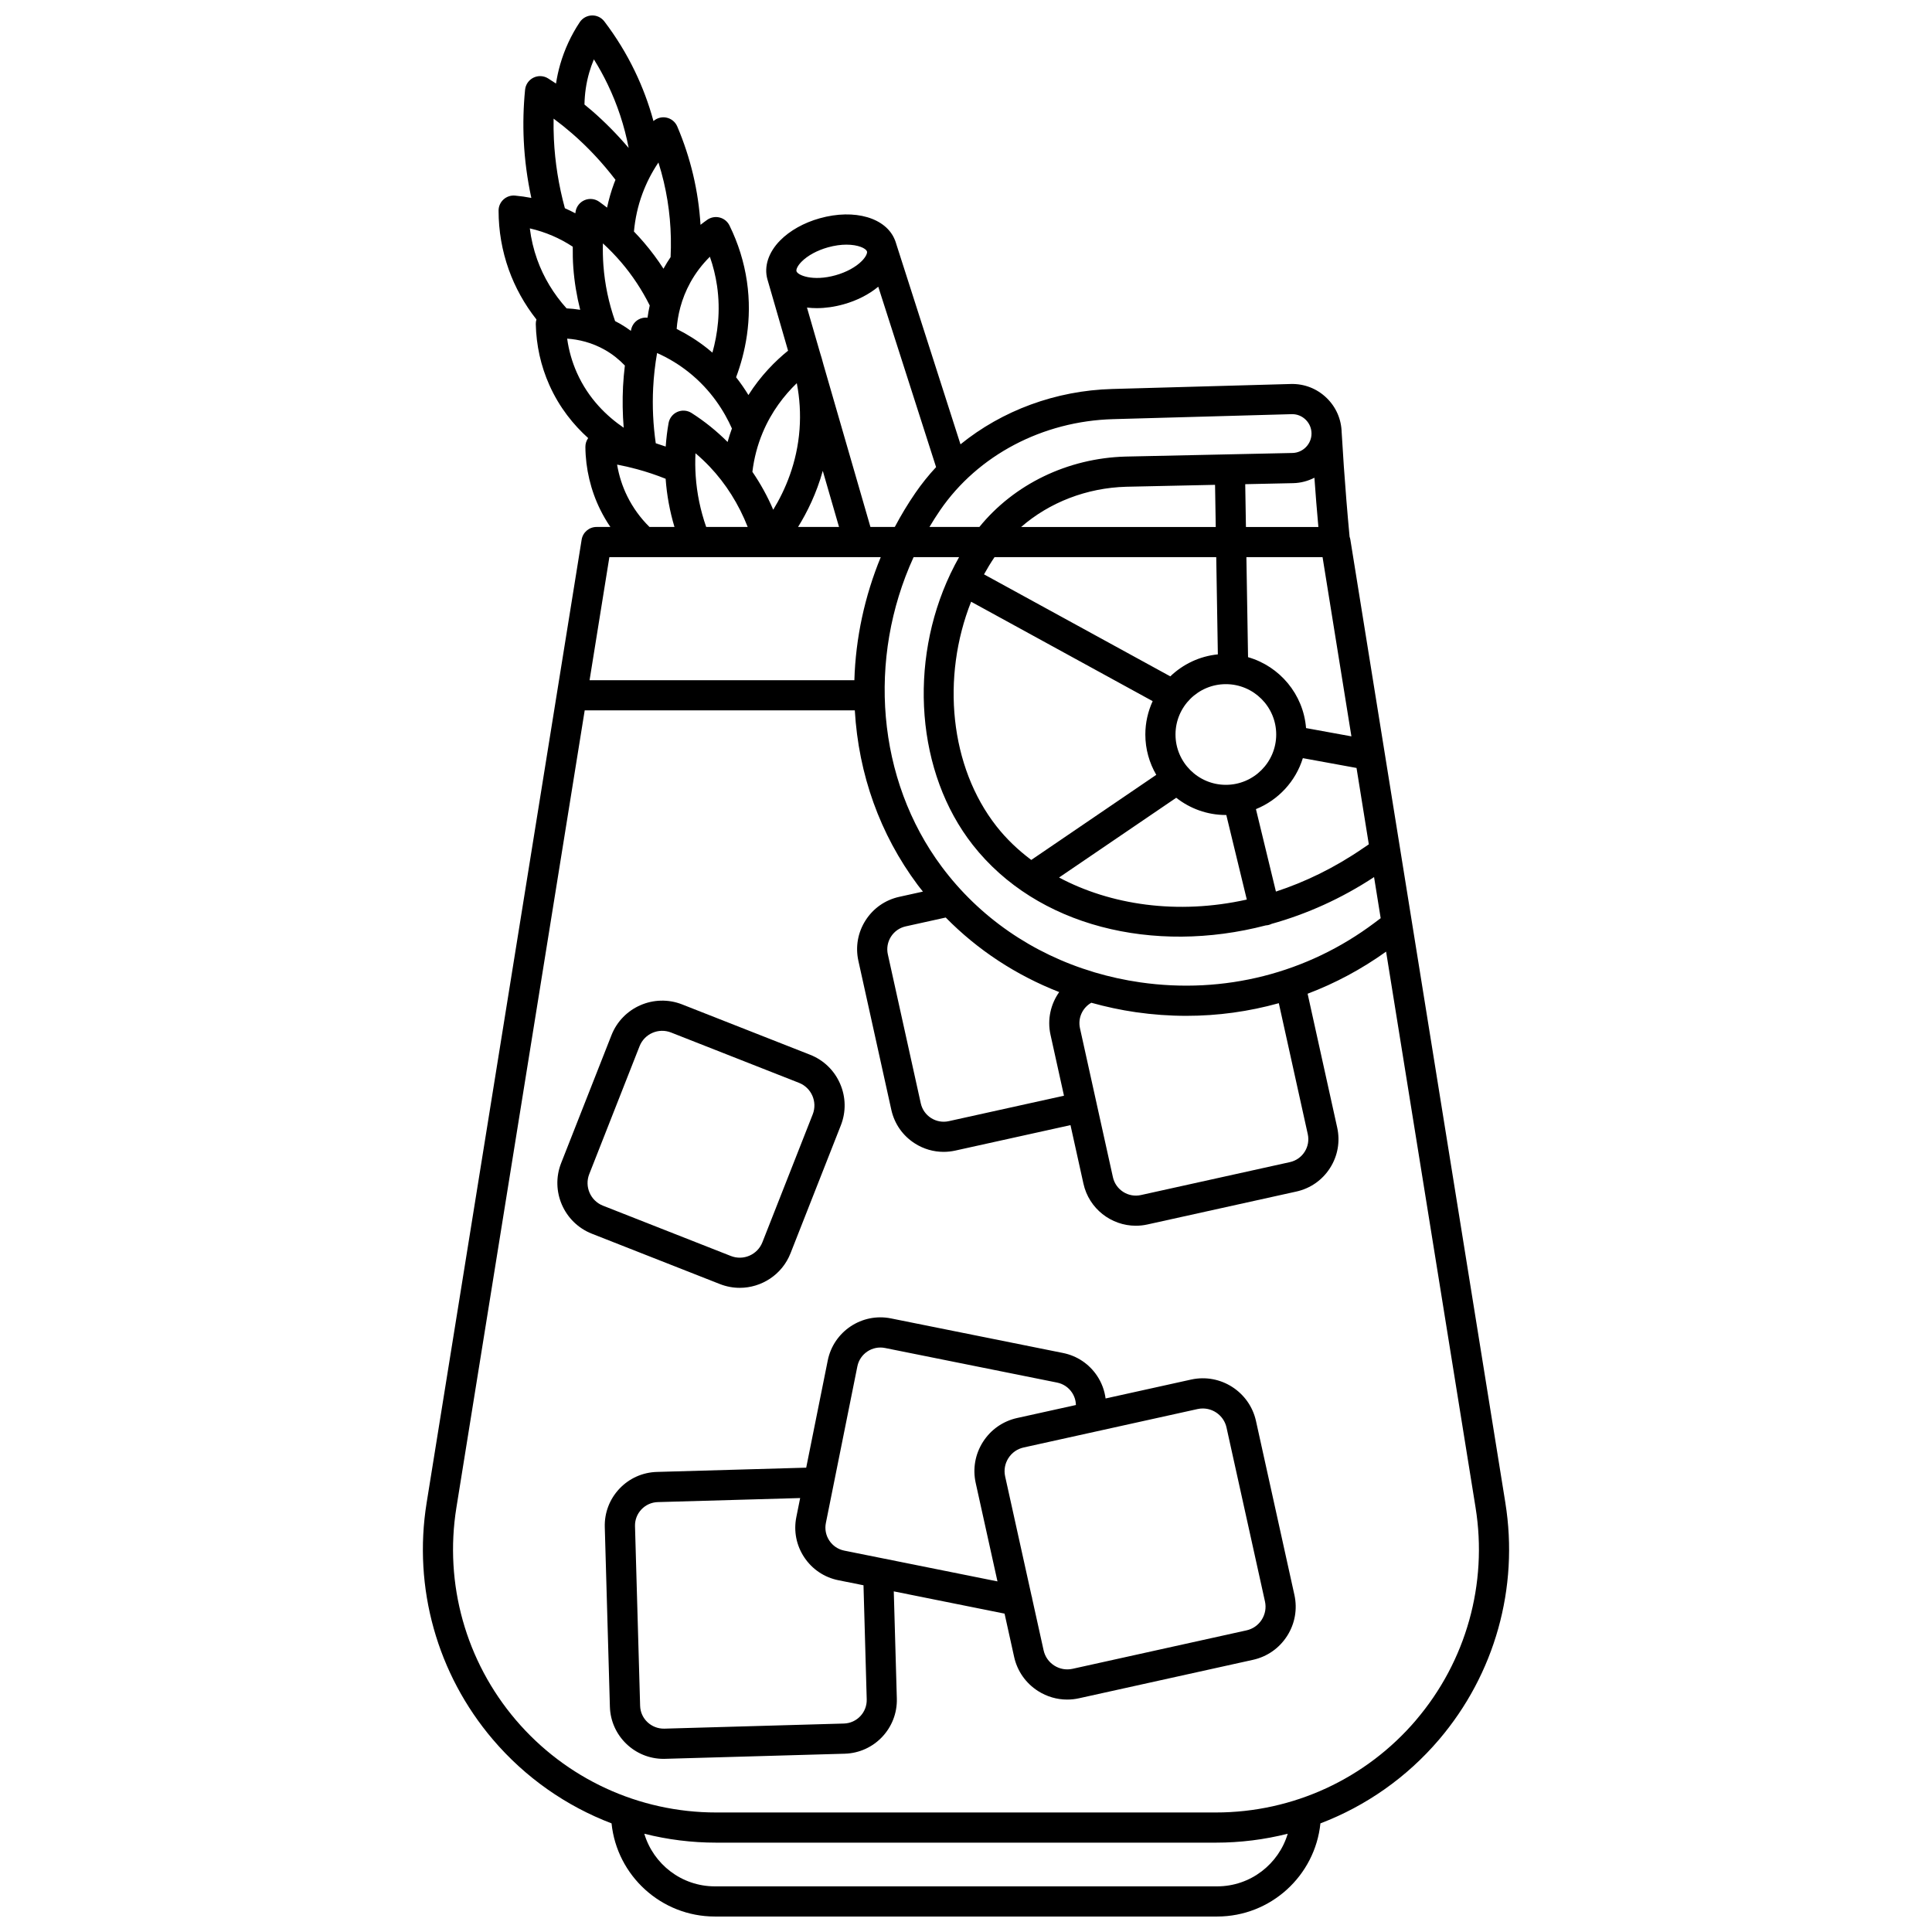 <?xml version="1.0" encoding="UTF-8"?>
<!-- Uploaded to: ICON Repo, www.svgrepo.com, Generator: ICON Repo Mixer Tools -->
<svg width="800px" height="800px" version="1.1" viewBox="144 144 512 512" xmlns="http://www.w3.org/2000/svg">
 <defs>
  <clipPath id="a">
   <path d="m256 148.09h288v503.81h-288z"/>
  </clipPath>
 </defs>
 <g clip-path="url(#a)">
  <path d="m542.94 542.28-41.082-255.27c-0.043-0.262-0.113-0.512-0.203-0.75-0.305-3.25-0.594-6.531-0.855-9.77-0.48-5.902-0.895-11.898-1.238-17.82 0-0.016-0.008-0.027-0.008-0.043-0.07-3.477-1.465-6.715-3.965-9.148-2.566-2.496-5.938-3.816-9.531-3.715l-47.289 1.32c-15.016 0.418-29.172 5.707-40.23 14.668l-17.051-53.191c-0.008-0.031-0.012-0.062-0.02-0.094-0.027-0.105-0.074-0.199-0.109-0.305l-0.098-0.301c-0.016-0.051-0.047-0.098-0.062-0.148-2.266-5.953-10.645-8.477-19.973-5.859-4.184 1.172-7.906 3.258-10.48 5.867-3.098 3.144-4.328 6.898-3.375 10.305 0.004 0.008 0.008 0.016 0.008 0.023 0 0.004 0 0.008 0.004 0.008l5.461 18.879c-3.394 2.754-7.246 6.609-10.504 11.754-0.938-1.539-2.016-3.121-3.269-4.711 2.34-6.234 4.379-15.145 2.867-25.43-0.75-5.109-2.305-10.09-4.621-14.797-0.516-1.047-1.461-1.816-2.594-2.106-1.129-0.289-2.332-0.07-3.289 0.598-0.609 0.426-1.207 0.875-1.789 1.336-0.281-4.469-0.926-8.902-1.953-13.25-1.031-4.363-2.449-8.672-4.211-12.812-0.527-1.238-1.641-2.129-2.965-2.367-1.207-0.219-2.434 0.133-3.344 0.934-1.234-4.555-2.887-8.984-4.934-13.23-2.234-4.637-4.957-9.074-8.086-13.184-0.785-1.031-2.023-1.625-3.312-1.574-1.293 0.043-2.484 0.707-3.203 1.785-2.293 3.449-4.031 7.211-5.18 11.188-0.48 1.672-0.848 3.363-1.109 5.074-0.699-0.461-1.395-0.926-2.106-1.367-1.172-0.73-2.641-0.801-3.879-0.188-1.238 0.609-2.074 1.816-2.211 3.191-0.445 4.477-0.562 9.02-0.348 13.496 0.242 5.094 0.922 10.172 2.004 15.176-1.426-0.273-2.871-0.484-4.328-0.617-1.117-0.102-2.227 0.277-3.055 1.035-0.828 0.758-1.301 1.828-1.297 2.949 0 5.359 0.91 10.621 2.699 15.637 1.688 4.731 4.191 9.223 7.336 13.211-0.113 0.387-0.188 0.789-0.176 1.211 0.133 5.668 1.34 11.102 3.59 16.148 2.676 6.008 6.438 10.598 10.293 14.07-0.48 0.68-0.742 1.492-0.738 2.34 0.047 5.769 1.414 11.527 3.957 16.66 0.785 1.586 1.676 3.106 2.664 4.555h-3.664c-1.965 0-3.637 1.426-3.949 3.363l-41.082 255.26c-3.621 22.512 2.781 45.375 17.566 62.73 8.566 10.055 19.406 17.621 31.441 22.211 1.418 13.848 13.152 24.684 27.371 24.684h133.12c14.219 0 25.949-10.836 27.367-24.684 12.035-4.59 22.879-12.156 31.441-22.211 14.789-17.355 21.191-40.219 17.57-62.73zm-118.24-135.37c-2.258 3.18-3.203 7.25-2.305 11.312l3.57 16.152-30.527 6.746c-1.625 0.359-3.289 0.062-4.691-0.828-1.402-0.895-2.371-2.281-2.731-3.902l-8.727-39.473c-0.359-1.621-0.062-3.289 0.828-4.688 0.895-1.402 2.281-2.371 3.906-2.731l10.605-2.344c8.453 8.605 18.664 15.305 30.07 19.754zm9.938 29.645v-0.004-0.004l-4.434-20.055c-0.598-2.711 0.668-5.434 3.004-6.754 3.832 1.07 7.766 1.922 11.797 2.504 4.481 0.645 8.957 0.965 13.398 0.965 8.348 0 16.57-1.141 24.496-3.352l7.672 34.699c0.359 1.625 0.062 3.289-0.828 4.688-0.895 1.402-2.281 2.371-3.906 2.731l-39.48 8.727c-3.352 0.746-6.68-1.383-7.422-4.731zm11.504-32.227c-4.117-0.594-8.125-1.477-12.012-2.629-0.082-0.027-0.16-0.059-0.246-0.078-16.285-4.879-30.32-14.527-40.309-27.922-17.262-23.152-19.758-55.211-7.461-82.051h12.051c-0.781 1.379-1.512 2.789-2.195 4.215-0.012 0.023-0.031 0.039-0.043 0.066-0.031 0.055-0.047 0.117-0.074 0.176-11.109 23.43-9.09 52.672 5.957 71.828 16.984 21.621 47.906 29.055 77.648 21.305 0.234-0.016 0.473-0.043 0.707-0.102 0.289-0.07 0.559-0.176 0.812-0.301 9.359-2.606 18.566-6.738 27.164-12.402l1.754 10.895-1.637 1.234c-17.812 13.375-39.875 18.969-62.117 15.766zm46.684-127.19c0.176 2.16 0.363 4.34 0.559 6.516h-19.199l-0.188-11.34 12.707-0.273c2.019-0.043 3.926-0.566 5.629-1.438 0.16 2.184 0.316 4.367 0.492 6.535zm-26.824-4.652 0.184 11.168h-51.57c7.481-6.508 17.348-10.367 27.855-10.66zm0.316 19.16 0.426 25.77c-4.871 0.484-9.25 2.621-12.602 5.828l-49.367-27.031c0.863-1.559 1.789-3.086 2.789-4.566l58.754 0.004zm37.176 55.871 3.258 20.238-1.52 1.027c-7.574 5.203-15.355 8.961-23.098 11.492l-5.297-21.848c5.918-2.391 10.531-7.356 12.43-13.508zm-102.14-44.055 48.113 26.348c-1.234 2.699-1.941 5.688-1.941 8.84 0 3.898 1.066 7.543 2.898 10.691l-33.125 22.551c-3.519-2.637-6.629-5.613-9.207-8.902-12.41-15.805-14.664-39.512-6.738-59.527zm54.359 51.953c3.629 2.852 8.191 4.57 13.156 4.57 0.039 0 0.074-0.008 0.113-0.008l5.434 22.418c-18.441 4.121-36.168 1.391-49.754-5.844zm13.152-3.426c-7.356 0-13.344-5.984-13.344-13.34 0-7.356 5.984-13.34 13.344-13.34 7.356 0 13.344 5.984 13.344 13.34 0 7.356-5.984 13.34-13.344 13.34zm33.273-12.848-12.02-2.191c-0.711-8.969-6.984-16.383-15.371-18.793l-0.438-26.508h20.184zm-63.152-84.062 47.289-1.32c1.414-0.043 2.727 0.477 3.731 1.453 1.004 0.977 1.559 2.285 1.559 3.688 0 2.777-2.258 5.082-5.035 5.144l-16.664 0.359-27.594 0.594c-15.34 0.43-29.535 7.34-38.727 18.656h-13.23c0.902-1.508 1.84-3 2.844-4.461 10.023-14.578 27.152-23.59 45.828-24.113zm-64.312 28.57-12.457-43.059c-0.281-1.074-0.582-2.141-0.926-3.207l-3.434-11.875c0.832 0.102 1.695 0.156 2.59 0.156 2.258 0 4.676-0.332 7.164-1.031 3.508-0.984 6.684-2.613 9.137-4.652l15.324 47.809c-1.992 2.144-3.832 4.434-5.5 6.859-1.984 2.883-3.793 5.891-5.434 8.992l-6.465 0.012zm-18.238-70.309c1.59-1.613 4.121-2.988 6.945-3.781 1.852-0.52 3.516-0.723 4.938-0.723 3.137 0 5.098 0.984 5.406 1.723l0.051 0.152c0.062 0.461-0.328 1.383-1.375 2.449-1.59 1.613-4.121 2.988-6.945 3.781-6.07 1.703-10.082 0-10.383-1.07-0.125-0.434 0.25-1.406 1.363-2.531zm9.914 70.309h-10.852c2.434-3.93 4.898-8.938 6.547-14.871zm-48.566-22.184c-0.699-4.859-0.934-9.781-0.688-14.668 0.156-3.09 0.504-6.184 1.039-9.242 2.984 1.328 5.777 3.016 8.332 5.043 6.066 4.812 9.551 10.562 11.5 14.957-0.43 1.176-0.812 2.367-1.145 3.574-2.887-2.883-6.082-5.473-9.555-7.684-1.125-0.715-2.531-0.824-3.754-0.289-1.219 0.535-2.094 1.645-2.332 2.957-0.371 2.062-0.609 4.144-0.762 6.231-0.867-0.309-1.75-0.602-2.637-0.879zm-10.777-32.371c-1.684-4.781-2.727-9.746-3.098-14.785-0.141-1.93-0.184-3.867-0.129-5.809 1.695 1.551 3.297 3.207 4.793 4.949 3 3.504 5.555 7.371 7.613 11.5-0.25 1.121-0.441 2.203-0.582 3.238-0.828-0.09-1.668 0.074-2.402 0.492-0.965 0.547-1.66 1.473-1.918 2.555-0.035 0.148-0.062 0.297-0.094 0.445-0.914-0.668-1.855-1.301-2.844-1.867-0.449-0.254-0.898-0.492-1.34-0.719zm24.141 54.555c-1.527-4.375-2.469-8.91-2.781-13.52-0.137-2-0.152-4.008-0.055-6.012 1.316 1.113 2.566 2.297 3.75 3.539 4.305 4.527 7.727 9.988 10.086 15.992zm24.012-38.105c0.785 4.039 1.031 8.133 0.73 12.219-0.648 8.891-3.816 16.145-6.973 21.324-1.516-3.547-3.375-6.91-5.523-10.047 0.43-3.582 1.336-7.055 2.711-10.344 2.367-5.668 5.777-9.988 9.055-13.152zm-23.031-33.504c0.875 2.504 1.508 5.07 1.891 7.672 0.996 6.781 0.145 12.875-1.223 17.738-0.441-0.375-0.887-0.75-1.352-1.121-2.527-2.004-5.246-3.723-8.121-5.16 0.254-3.438 1.156-7.828 3.637-12.324 1.375-2.488 3.125-4.789 5.168-6.805zm-10.414 0.105c-0.625 0.922-1.219 1.863-1.754 2.836-0.043 0.078-0.082 0.16-0.125 0.238-1.57-2.434-3.305-4.762-5.191-6.965-0.852-0.992-1.734-1.961-2.641-2.898 0.312-3.422 1.043-6.777 2.231-9.988 1.086-2.941 2.512-5.723 4.258-8.305 0.535 1.688 1.008 3.398 1.414 5.113 1.535 6.504 2.137 13.219 1.809 19.969zm-21.578-48.863c0.348-1.207 0.766-2.394 1.25-3.551 1.336 2.133 2.551 4.336 3.637 6.594 2.582 5.356 4.457 11.027 5.586 16.895-3.008-3.547-6.277-6.867-9.781-9.906-0.633-0.547-1.285-1.078-1.938-1.613 0.055-2.844 0.457-5.672 1.246-8.418zm-9.426 12.156c1.68 1.246 3.312 2.555 4.883 3.918 4.238 3.676 8.09 7.82 11.516 12.297-0.125 0.312-0.258 0.621-0.375 0.941-0.777 2.102-1.391 4.25-1.859 6.434-0.691-0.527-1.375-1.066-2.086-1.57-1.129-0.797-2.594-0.953-3.867-0.414-1.273 0.539-2.176 1.699-2.391 3.066-0.023 0.141-0.031 0.281-0.055 0.418-0.91-0.477-1.832-0.93-2.773-1.34-1.637-5.992-2.621-12.137-2.914-18.301-0.086-1.801-0.113-3.621-0.078-5.449zm-0.25 31.066c1.852 0.801 3.637 1.766 5.328 2.879-0.02 1.84 0.008 3.68 0.145 5.512 0.277 3.785 0.895 7.527 1.824 11.203-1.258-0.199-2.465-0.32-3.606-0.375-3.418-3.773-6.102-8.219-7.793-12.957-0.953-2.672-1.605-5.426-1.949-8.238 2.074 0.473 4.098 1.133 6.051 1.977zm6.418 36.27c-1.277-2.863-2.137-5.891-2.574-9.031 3.004 0.211 6.539 1 10.066 3.016 1.926 1.102 3.672 2.488 5.227 4.113-0.215 1.84-0.391 3.68-0.484 5.519-0.184 3.648-0.121 7.312 0.172 10.961-4.406-3-9.316-7.641-12.406-14.578zm13.371 32.773c-1.309-2.641-2.223-5.492-2.711-8.422 1.781 0.336 3.547 0.746 5.289 1.219 2.562 0.695 5.102 1.547 7.574 2.535 0.309 4.336 1.098 8.609 2.34 12.77h-6.625c-2.398-2.363-4.371-5.082-5.867-8.102zm-4.758 16.098h22.875 0.012 0.012 43.105c0.059 0.004 0.117 0.016 0.18 0.016 0.07 0 0.141-0.012 0.207-0.016h5.527c-4.258 10.34-6.664 21.461-6.992 32.621h-70.176zm161.07 352.26h-133.12c-8.824 0-16.293-5.891-18.695-13.945 6.164 1.555 12.551 2.363 19.043 2.363h132.43c6.492 0 12.883-0.809 19.043-2.363-2.402 8.055-9.871 13.945-18.695 13.945zm52.723-44.082c-13.266 15.574-32.613 24.504-53.074 24.504h-132.43c-20.461 0-39.805-8.934-53.074-24.504-13.266-15.57-19.008-36.082-15.758-56.277l34.004-211.29h71.582c0.992 16.984 6.676 32.863 16.625 46.211 0.461 0.621 0.949 1.211 1.43 1.816l-6.293 1.391c-3.707 0.82-6.875 3.035-8.918 6.238-2.043 3.203-2.719 7.008-1.898 10.719l8.727 39.473c0.82 3.711 3.035 6.879 6.238 8.918 2.312 1.477 4.941 2.234 7.621 2.234 1.031 0 2.066-0.113 3.098-0.34l30.527-6.746 3.43 15.512c1.465 6.629 7.359 11.152 13.883 11.152 1.012 0 2.043-0.109 3.07-0.336l39.48-8.727c3.707-0.82 6.875-3.035 8.918-6.238 2.043-3.203 2.719-7.008 1.898-10.719l-7.84-35.465c7.316-2.766 14.293-6.504 20.797-11.156l23.715 147.34c3.246 20.199-2.496 40.711-15.762 56.281z"/>
 </g>
 <path d="m340.04 485.29c5.762 0 11.219-3.477 13.453-9.152l13.336-33.902c1.414-3.59 1.34-7.512-0.199-11.047-1.539-3.535-4.363-6.262-7.953-7.672l-33.91-13.336c-7.406-2.91-15.805 0.742-18.719 8.148l-13.34 33.902c-2.914 7.406 0.742 15.805 8.152 18.719l33.91 13.336c1.734 0.68 3.516 1.004 5.269 1.004zm-39.887-30.129 13.336-33.902c1.301-3.305 5.047-4.934 8.348-3.633l33.906 13.336c3.305 1.301 4.938 5.047 3.637 8.352l-13.336 33.902c-1.301 3.305-5.043 4.938-8.348 3.637l-33.906-13.336c-3.305-1.305-4.934-5.051-3.637-8.355z"/>
 <path d="m476.85 520.58c-1.719-7.769-9.441-12.703-17.211-10.977l-22.645 5.004c-0.281-2.117-1.027-4.16-2.246-5.988-2.106-3.16-5.312-5.316-9.039-6.066l-45.598-9.164c-7.688-1.547-15.199 3.453-16.746 11.141l-5.711 28.418-39.566 1.129c-3.797 0.109-7.324 1.688-9.934 4.449-2.609 2.762-3.984 6.371-3.879 10.172l1.355 47.602c0.219 7.699 6.555 13.816 14.211 13.816 0.137 0 0.273-0.004 0.41-0.008l47.609-1.355c7.84-0.223 14.035-6.781 13.812-14.621l-0.809-28.402 29.359 5.898 2.531 11.453c0.832 3.766 3.082 6.981 6.332 9.055 2.348 1.496 5.016 2.269 7.734 2.269 1.047 0 2.098-0.113 3.144-0.348l46.086-10.184c3.766-0.832 6.981-3.082 9.055-6.332s2.758-7.113 1.926-10.879zm-103.16 73.777c0.098 3.43-2.613 6.301-6.043 6.398l-47.609 1.355c-3.422 0.062-6.301-2.613-6.398-6.043l-1.355-47.602c-0.047-1.66 0.555-3.242 1.695-4.449s2.688-1.898 4.348-1.945l37.723-1.074-1.012 5.035c-0.75 3.723-0.004 7.516 2.102 10.68 2.106 3.16 5.312 5.316 9.039 6.066l6.656 1.336zm3.773-37.473c-0.023-0.004-0.043-0.012-0.066-0.012l-9.656-1.941c-1.629-0.328-3.035-1.27-3.957-2.652-0.922-1.383-1.246-3.043-0.918-4.672l8.344-41.5c0.676-3.363 3.965-5.555 7.332-4.875l45.594 9.164c1.629 0.328 3.035 1.27 3.957 2.652 0.66 0.996 1.012 2.133 1.035 3.297l-15.574 3.441c-3.766 0.832-6.981 3.082-9.055 6.332-2.074 3.25-2.758 7.113-1.926 10.879l5.769 26.09zm100.91 16.355c-0.926 1.449-2.359 2.453-4.039 2.824l-46.09 10.188c-1.68 0.367-3.402 0.066-4.852-0.859s-2.453-2.359-2.824-4.039l-3.008-13.598c-0.031-0.293-0.098-0.574-0.188-0.844l-6.996-31.637c-0.371-1.68-0.066-3.402 0.859-4.852s2.359-2.453 4.039-2.824l46.09-10.184c0.465-0.105 0.934-0.152 1.391-0.152 2.953 0 5.621 2.051 6.285 5.051l10.188 46.078c0.375 1.676 0.066 3.398-0.855 4.848z"/>
</svg>
